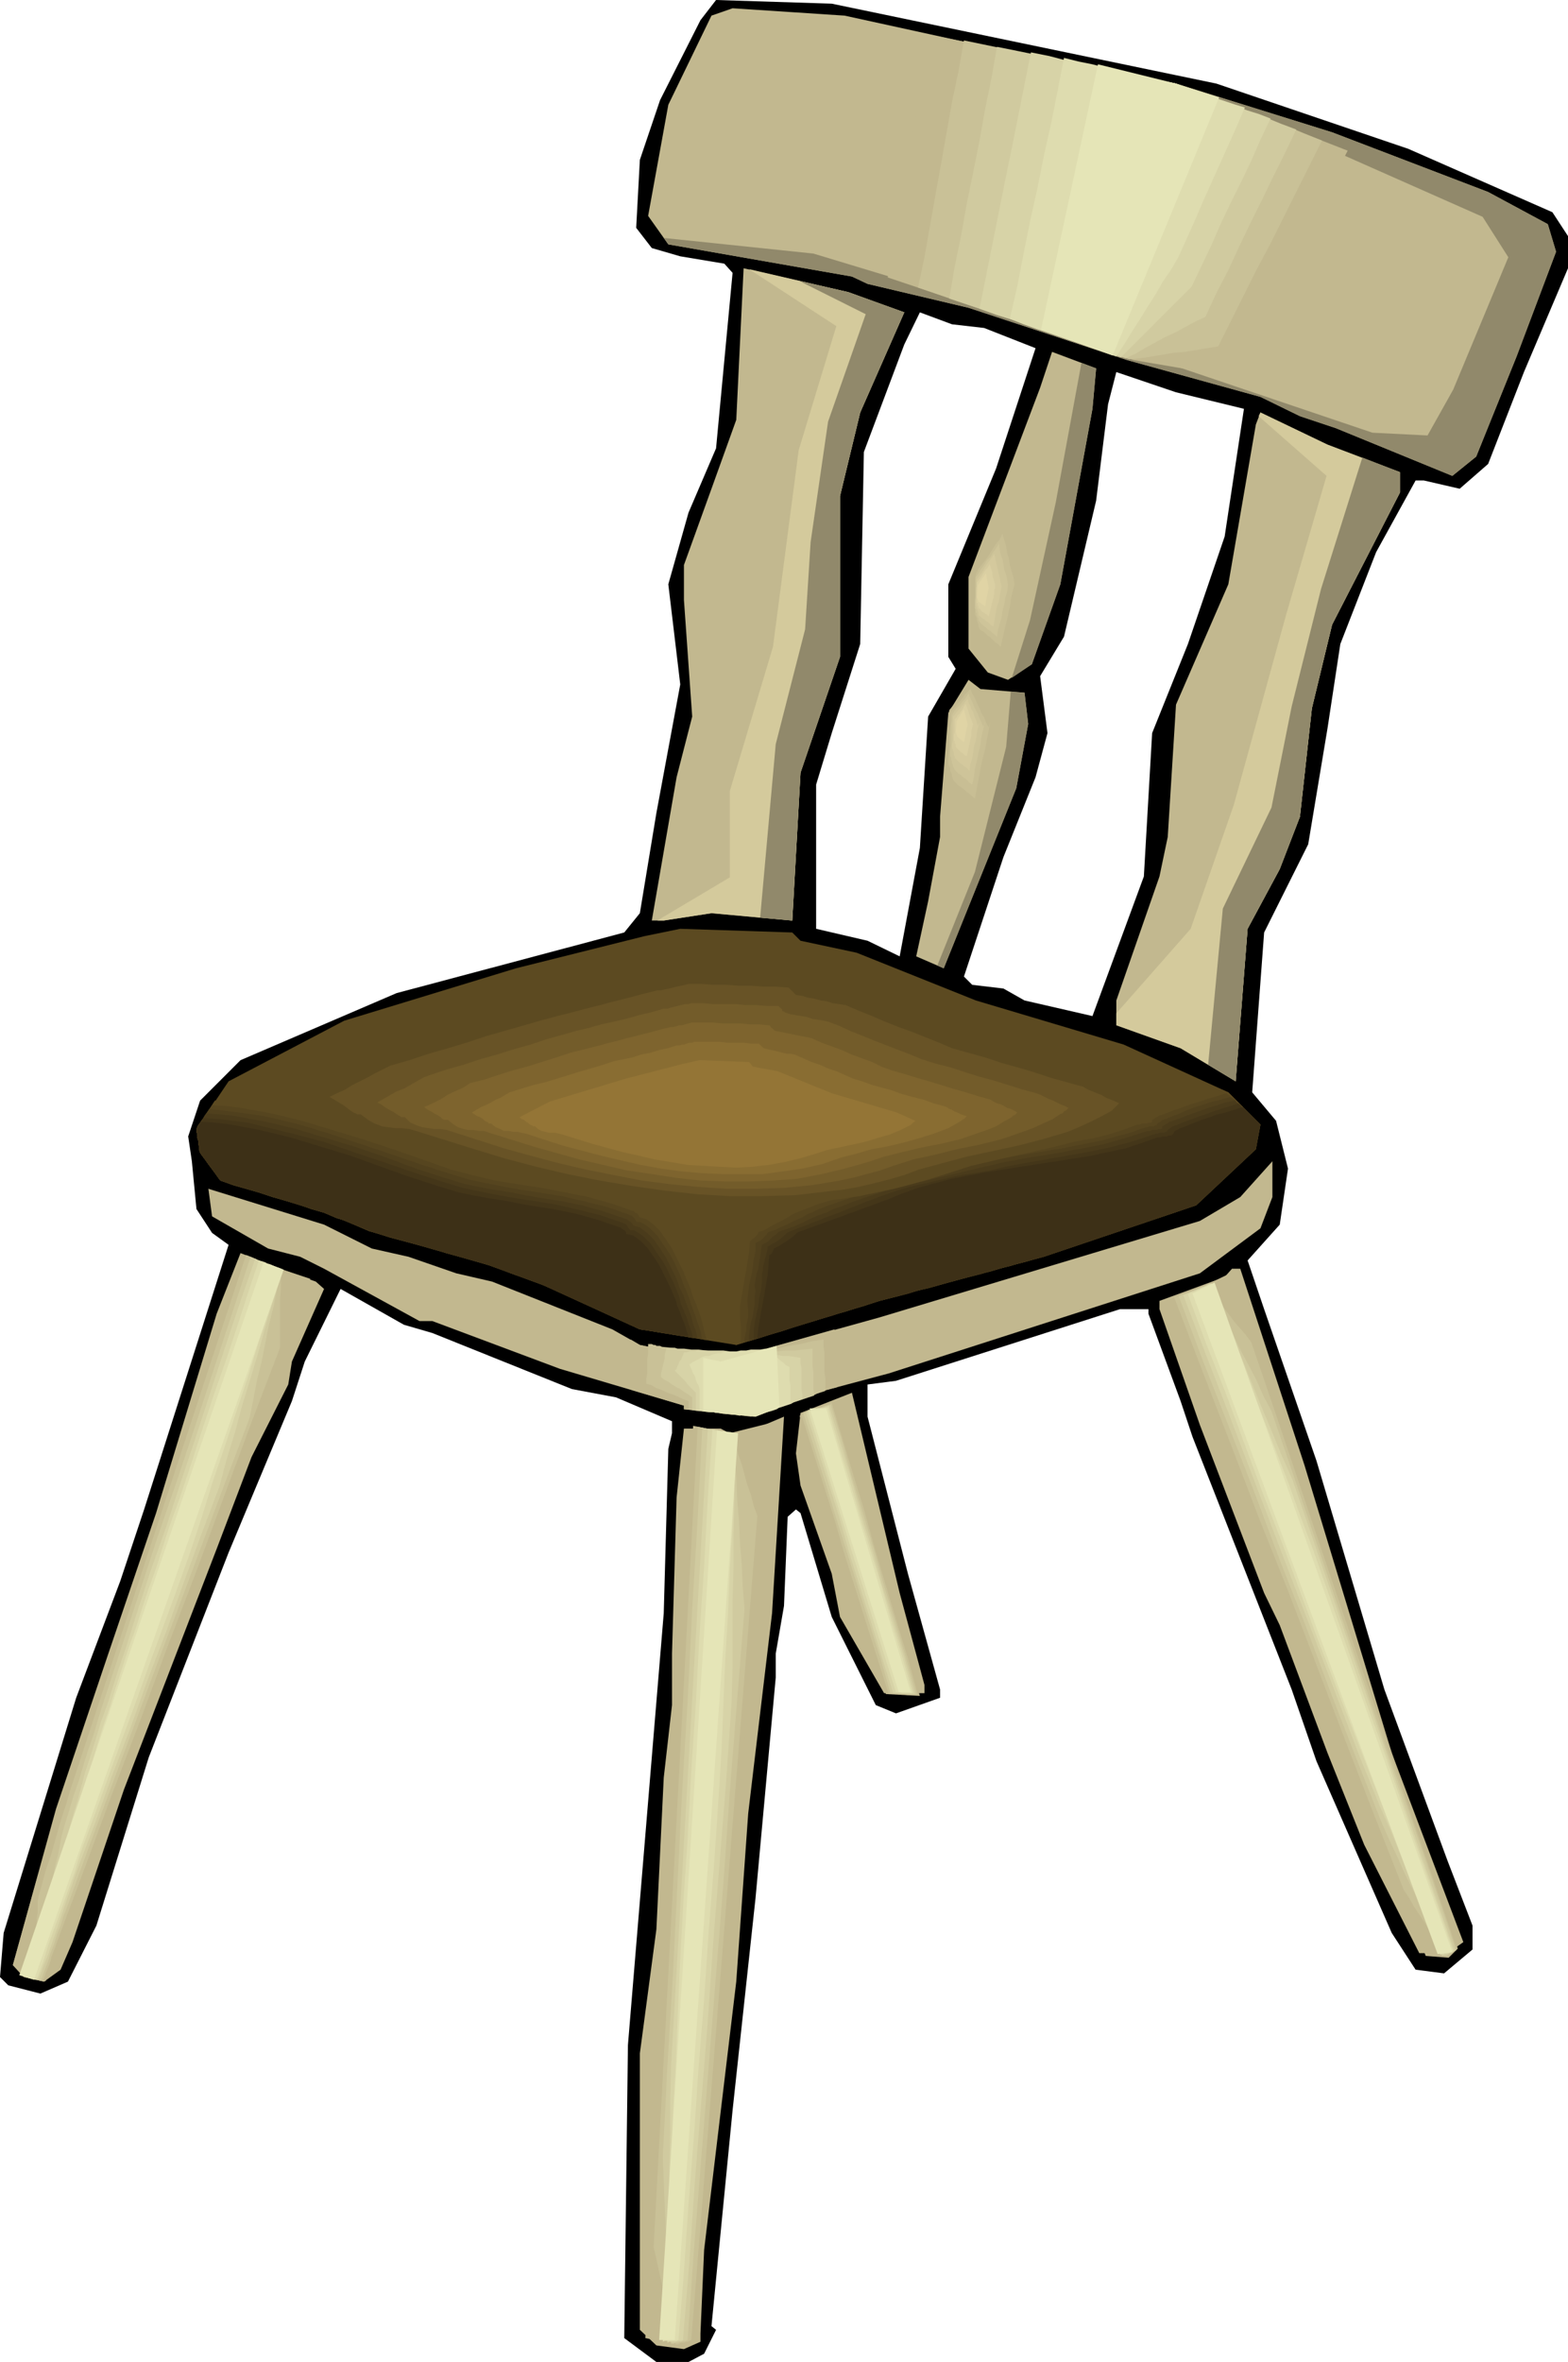 <svg xmlns="http://www.w3.org/2000/svg" fill-rule="evenodd" height="8.563in" preserveAspectRatio="none" stroke-linecap="round" viewBox="0 0 1708 2571" width="5.689in"><style>.pen1{stroke:none}.brush2{fill:#c2b88f}.brush3{fill:#5c4a21}.brush4{fill:#56451f}.brush5{fill:#50401d}.brush6{fill:#4a3b1b}.brush7{fill:#443619}.brush8{fill:#3d3017}.brush14{fill:#91896b}.brush15{fill:#d4ca9c}.brush16{fill:#c9c197}.brush17{fill:#d0ca9f}.brush18{fill:#d7d3a7}.brush19{fill:#dedcaf}.brush20{fill:#e5e5b7}.brush21{fill:#c8be94}.brush22{fill:#cec499}.brush23{fill:#d4c99d}.brush24{fill:#dacfa2}.brush25{fill:#e0d4a5}</style><path class="pen1" d="m1325 91 209 71 157 69 17 26v35l-48 113-39 100-31 27-39-9h-9l-43 78-39 100-14 92-21 126-48 96-13 174 26 31 13 52-9 61-35 39 18 53 57 165 74 249 69 187 27 70v26l-31 26-31-4-26-40-82-187-27-78-108-275-13-39-35-95v-5h-31l-244 78-31 4v35l44 171 35 126v9l-48 17-22-9-48-96-34-113-5-4-9 8-4 97-9 52v26l-22 240-25 231-23 235 5 4-13 26-17 9h-35l-35-26 4-319 39-470 5-179 4-17v-13l-61-26-48-9-152-61-31-9-69-39-39 79-14 43-69 165-87 223-57 183-31 61-30 13-35-9-9-9 4-48 79-256 48-127 26-78 92-288-18-13-17-26-5-52-4-27 13-39 44-44 170-73 248-66 17-21 18-109 26-140-13-109 22-78 30-70 18-191-9-10-48-8-31-9-17-22 4-74 22-65 44-87 17-22 126 4 419 87zm-253 266 56 22-43 131-52 126v79l8 13-30 52-9 143-22 118-35-17-56-13V854l17-56 31-97 4-209 44-117 17-35 35 13 35 4zm283 88-21 139-40 117-39 97-9 156-56 152-74-17-23-13-34-4-9-9 43-130 35-87 13-48-8-62 26-43 35-148 13-105 9-35 65 22 74 18z" style="fill:#000"/><path class="pen1 brush2" d="m1181 74 100 17 170 53 170 65 65 35 9 30-43 114-44 109-26 21-127-52-39-13-43-21-145-40-173-57-110-26-17-8-200-35-22-31 22-121 47-97 23-8 122 8 261 57z"/><path class="pen1 brush2" d="m985 340-48 109-22 91v175l-43 126-9 161-88-8-52 8h-13l27-156 17-66-9-127v-38l30-83 27-75 8-165 114 26 61 22zm540 174v22l-74 144-22 91-13 118-22 57-35 65-13 166-60-36-70-25v-27l47-135 9-43 9-144 57-131 30-174 5-13 73 35 79 30zm-409 240 4 34-13 70-79 196-30-13 13-60 13-70v-22l9-113 22-36 13 10 48 4zm74-309-35 191-31 87-26 17-22-8-21-26v-78l78-206 13-39 48 18-4 44z"/><path class="pen1 brush3" d="m872 1024 61 13 130 52 161 48 114 52 35 35-5 27-65 61-166 56-179 48-156 48-105-17-105-48-60-22-123-35-56-22-113-35-22-30-4-26 35-52 126-66 187-57 140-35 39-8 122 4 9 9z"/><path class="pen1 brush2" d="m1373 1337-66 49-283 91-56 18-79 21-66 26-78-8v-4l-135-40-139-52h-14l-104-57-26-13-35-9-61-35-4-30 126 39 52 26 40 9 52 18 39 9 131 52 30 17 88 18 173-48 349-105 44-26 35-39v39l-13 34zm-1029 58 9 8-35 79-4 25-40 79-38 100-101 262-56 166-13 30-18 13-22-5-12-13 47-170 57-169 52-153 66-217 26-66 43 17 39 14zm1077 200 95 313 78 206-17 12h-31l-60-118-40-100-52-139-17-35-70-183-44-126v-9l71-26 8-9h9l70 214zm-414 239v9h-44l-48-83-9-47-34-96-5-35 5-44 56-22 52 218 27 100zm-192 140-13 183-35 292-4 91v9l-18 8-30-4-18-17v-301l18-135 8-165 9-79v-56l5-170 8-75h40l17 9 52-22-13 214-26 218z"/><path class="pen1 brush3" d="m774 1459-77-12-105-48-60-22-123-35-56-22-113-35-22-30-4-26 20-31 16 2 16 1 16 3 17 3 33 8 34 10 33 11 33 11 32 11 31 10 23 7 24 5 26 5 26 4 25 4 26 6 24 6 24 8 1 1h1l1 1 1 1 1 1 1 2 1 1v1h4l4 2 3 2 4 3 8 8 6 9 7 10 5 9 4 9 3 6 4 10 4 10 3 10 4 10 3 10 4 10 2 10 2 10z"/><path class="pen1 brush4" d="m770 1459-9-2-9-1-9-2-9-1-9-2-9-1-10-2-9-1-13-6-13-6-13-6-13-6-13-6-13-6-13-6-14-6-7-3-8-3-7-3-8-2-8-3-7-3-8-3-7-2-16-5-15-4-15-4-15-5-16-4-15-4-15-4-16-5-7-2-7-3-7-3-7-3-7-3-7-2-7-3-7-3-14-4-14-5-14-4-14-4-15-5-14-4-14-4-14-5-3-4-2-3-3-4-3-4-3-4-2-3-3-4-3-4-1-3v-3l-1-4v-3l-1-3v-4l-1-3v-3l2-4 2-3 2-3 2-3 2-3 3-4 2-3 2-3 16 1 16 2 16 3 17 3 33 8 33 10 33 10 33 11 32 11 31 11 23 6 25 6 25 4 26 4 26 5 25 5 25 7 23 8h1l1 1 1 1 2 1 1 1 1 1v1l1 1 3 1 4 1 4 3 4 3 7 7 7 10 6 9 5 10 4 8 3 6 4 10 4 9 3 10 4 9 3 9 3 9 2 10 3 10z"/><path class="pen1 brush5" d="m765 1458-9-2-8-1-8-1-9-2-8-1-9-2-8-1-9-1-13-6-13-6-13-6-13-6-13-6-13-6-13-6-14-6-7-3-8-3-7-3-8-2-8-3-7-3-8-3-7-2-16-5-15-4-15-4-15-5-16-4-15-4-15-4-16-5-7-2-7-3-7-3-7-3-7-3-7-2-7-3-7-3-14-4-14-5-14-4-14-4-15-5-14-4-14-4-14-5-3-4-2-3-3-4-3-4-3-4-2-3-3-4-3-4-1-3v-3l-1-4v-3l-1-3v-4l-1-3v-3l1-3 2-3 2-2 2-3 2-3 1-2 2-3 2-3 16 2 16 2 16 2 17 3 33 8 33 10 33 11 33 11 32 11 31 10 23 7 24 5 26 5 26 4 25 4 26 6 24 6 23 8 2 1h1l1 1 1 1 1 1 1 2 1 1v1h4l4 2 3 2 4 3 8 8 6 9 7 10 5 9 4 9 3 6 3 9 4 9 3 8 3 9 3 8 3 9 3 9 2 9z"/><path class="pen1 brush6" d="m760 1457-8-1-8-2-8-1-7-1-8-1-8-2-8-1-8-1-13-6-13-6-13-6-13-6-13-6-13-6-13-6-14-6-7-3-8-3-7-3-8-2-8-3-7-3-8-3-7-2-16-5-15-4-15-4-15-5-16-4-15-4-15-4-16-5-7-2-7-3-7-3-7-3-7-3-7-2-7-3-7-3-14-4-14-5-14-4-14-4-15-5-14-4-14-4-14-5-3-4-2-3-3-4-3-4-3-4-2-3-3-4-3-4-1-3v-3l-1-4v-3l-1-3v-4l-1-3v-3l1-2 1-2 2-3 1-2 2-2 1-2 1-2 2-2 16 1 16 2 16 3 17 3 33 8 33 10 33 10 32 11 32 12 31 10 23 7 25 5 25 4 26 5 26 4 25 5 25 7 23 8h1l1 1 1 1 2 1 1 1 1 1v1l1 1 3 1 4 1 4 3 4 3 7 7 7 10 6 9 5 10 4 8 3 6 3 9 4 8 3 8 3 8 3 8 2 8 3 8 2 8z"/><path class="pen1 brush7" d="m755 1456-7-1-7-1-8-1-7-2-7-1-7-1-7-1-8-1-13-6-13-6-13-6-13-6-13-6-13-6-13-6-14-6-7-3-8-3-7-3-8-2-8-3-7-3-8-3-7-2-16-5-15-4-15-4-15-5-16-4-15-4-15-4-16-5-7-2-7-3-7-3-7-3-7-3-7-2-7-3-7-3-14-4-14-5-14-4-14-4-15-5-14-4-14-4-14-5-3-4-2-3-3-4-3-4-3-4-2-3-3-4-3-4-1-3v-3l-1-4v-3l-1-3v-4l-1-3v-3l1-2 1-1 1-2 1-1 1-2 1-1 1-2 1-1 16 1 16 2 16 2 16 4 33 8 34 9 32 11 33 11 32 11 31 10 23 7 24 5 26 5 26 4 25 4 26 6 24 6 23 8 2 1h1l1 1 1 1 1 2 1 1 1 1v1h4l4 2 3 2 4 3 8 8 6 9 7 10 5 9 4 9 3 6 3 7 3 8 2 8 3 7 3 7 2 7 3 8 2 7z"/><path class="pen1 brush8" d="m750 1455-53-8-105-48-60-22-123-35-56-22-113-35-22-30-4-26 5-8 16 1 16 2 16 3 16 3 33 8 33 10 33 10 33 12 31 11 31 10 23 7 25 5 25 4 26 5 26 4 25 5 25 7 23 8h1l1 1 1 1 2 1 1 1 1 1v2l4 1 4 1 4 3 4 3 7 7 7 10 6 9 5 10 4 8 3 6 3 7 3 7 2 7 3 7 2 6 3 7 2 7 2 6z"/><path class="pen1 brush3" d="m1331 1186 7 3 35 35-5 27-65 61-166 56-179 48-156 48-2-1-2-13v-14l1-14 3-15 3-14 2-15 2-15 1-14 1-1h1l1-1 1-1v-2l1-1v-2l3-1 3-1 4-3 4-3 4-3 4-3 3-2 3-2 95-35 17-7 18-6 18-5 18-4 38-7 38-6 38-6 38-7 19-3 18-5 18-5 18-6h1l2-1h2l2-1h5l1-1h2v-1l1-1 1-1 2-2 1-1h2l2-1h1l8-3 8-4 8-3 9-3 10-3 9-3 10-3 10-3z"/><path class="pen1 brush4" d="m1336 1190 1 1 1 1h1l1 1 1 1 2 1 1 1h1l3 5 4 4 3 4 3 4 4 4 3 4 3 5 4 4-2 4-2 4-3 4-2 4-2 4-2 5-2 4-2 4-11 7-10 8-11 7-11 8-10 7-11 8-11 7-10 8-19 6-19 6-19 7-19 6-18 6-19 6-19 7-19 6-20 5-20 6-20 5-20 5-20 6-20 5-21 6-20 5-19 6-19 6-19 5-19 6-19 6-19 6-18 6-19 5-1-2 1-2v-14l-1-11v-11l2-12 2-12 2-11 2-12 2-12 1-12 1-1 1-1 2-1 1-1 2-2 1-1 1-2v-1l5-1 5-3 5-3 6-3 6-3 5-3 5-3 4-2 13-5 13-5 14-4 13-5 13-4 13-4 14-4 13-4 16-6 16-5 16-5 17-3 33-7 35-5 34-6 34-6 17-3 16-4 16-5 16-6h3l2-1h5l2-1h3l1-1v-2l2-1 1-1 2-1 2-1 1-1h1l8-3 8-3 9-3 8-3 10-3 9-3 10-3 10-3z"/><path class="pen1 brush5" d="m1340 1194 2 1 1 1 2 1 1 2 1 1 2 1 1 1 2 1 2 4 3 4 2 4 2 4 3 4 2 4 2 4 3 4-4 5-3 5-4 5-4 5-3 5-4 5-4 5-3 5-13 8-14 7-13 7-13 8-13 7-13 7-13 8-14 7-16 6-17 5-17 5-17 6-17 5-17 6-17 5-17 6-18 4-17 5-18 5-18 5-18 5-18 4-18 5-18 5-18 6-18 5-19 6-18 5-19 6-18 6-18 5-19 6v-4l1-5 1-4v-5l1-5 1-4v-9l-1-9 1-8 1-9 2-9 2-10 1-9 2-9v-9l2-1 2-1 2-1 2-2 2-2 2-2 1-2 1-1 7-2 6-3 7-3 8-4 7-3 7-4 7-3 6-3 14-5 14-5 15-5 14-4 15-4 14-4 15-4 15-4 28-9 30-7 30-5 30-5 31-5 30-6 15-3 14-4 15-4 14-5h1l2-1h2l2-1h5l1-1h2v-1l1-1 1-1 2-1 2-2h1l2-1h1l7-3 8-3 9-4 8-3 10-3 9-3 9-2 10-3z"/><path class="pen1 brush6" d="m1345 1198 1 1 2 2 2 1 2 2 2 2 1 1 2 2 2 1 1 4 2 4 1 4 1 3 2 4 1 4 1 4 2 3-5 6-5 6-6 6-5 6-5 6-5 6-5 5-5 6-16 8-16 7-15 7-16 7-16 8-15 7-16 7-16 7-15 5-15 5-15 4-15 5-15 5-15 4-15 5-15 4-15 5-16 4-15 4-16 4-16 4-15 5-16 4-16 4-17 5-18 6-18 5-18 6-18 5-17 6-18 5-18 6v-7l1-7 1-7 2-6 1-7 1-7v-7l1-7-1-6 1-6 1-6 2-6 1-7 1-6 1-7 1-6 2-1 2-1 3-2 2-2 3-3 3-2 2-2 1-1 8-3 9-3 9-4 8-4 9-4 9-3 8-4 9-3 15-6 15-5 15-5 16-5 16-4 16-3 16-4 17-4 25-6 26-6 27-5 26-4 27-5 26-5 25-7 25-8h3l2-1h5l2-1h3l1-1v-2l2-1 1-1 2-1 2-1 1-1h1l8-3 8-3 8-3 9-3 8-3 10-3 9-3 10-2z"/><path class="pen1 brush7" d="m1349 1201 2 2 2 2 2 2 2 2 3 2 2 2 2 2 2 2v4l1 3v7l1 4v7l1 4-7 6-6 7-7 7-7 6-6 7-7 7-7 7-6 6-18 8-19 7-18 7-18 7-18 7-18 7-19 8-18 7-13 4-13 3-13 4-13 4-13 4-13 4-13 3-13 4-14 4-13 3-14 4-13 4-13 3-14 4-13 3-14 4-17 5-17 5-17 6-18 5-17 5-17 6-17 5-17 5v-9l1-9 2-9 2-9 1-9 2-9 1-9v-9l1-3v-4l1-3 1-4 1-4 1-4 1-4v-3l2-1 3-2 4-2 3-2 4-3 3-3 2-2 2-1 10-4 11-4 10-4 10-4 11-4 10-4 10-4 10-4 16-6 17-6 16-5 18-4 17-4 17-4 18-3 18-3 22-5 22-4 23-4 23-4 22-4 23-5 22-6 21-7h1l2-1h2l2-1h5l2-1h1v-1l1-1 1-1 2-1 2-2h1l2-1h1l7-3 8-3 8-3 9-3 8-3 9-3 10-3 9-3z"/><path class="pen1 brush8" d="m1354 1205 19 19-5 27-65 61-166 56-179 48-133 41 1-11 2-12 2-11 2-11 2-11 2-12 1-11 1-12h1l1-1 1-1v-1l1-1v-1l1-1v-1l2-1 4-2 3-2 5-3 4-3 4-3 3-3 2-1 96-35 17-7 17-6 18-5 19-5 37-7 38-6 39-6 38-6 18-4 19-4 18-6 17-6h3l2-1h5l2-1h3l1-1 1-1 1-2 1-1 2-1 2-1 1-1h1l8-3 7-3 8-3 9-3 8-3 9-2 9-3 10-3z"/><path class="pen1 brush3" d="m878 1064 61 12 131 53 161 47 44 21-1 1-1 1-2 1-1 1-1 1-1 1-1 1-2 1-12 7-14 7-13 6-15 6-30 9-31 8-31 7-31 7-30 7-28 9-19 6-18 5-19 5-19 4-19 4-20 3-19 2-20 1-20 2h-59l-40-2-40-4-40-6-40-7-39-8-39-9-38-10-37-11-36-11-36-12-8-2-8-1-9-1h-8l-9-2-8-3-9-4-8-7h-5l-1-1-3-2-3-2-5-3-5-3-5-4-6-3-6-3 75-39 187-56 139-35 40-9 121 4 9 10z"/><path class="pen1" style="fill:#685326" d="m867 1083 7 1 6 2 7 1 7 2 7 1 6 2 7 1 7 1 14 6 15 6 14 6 15 6 14 5 15 6 15 6 14 6 18 5 18 5 18 6 18 5 17 5 18 6 18 5 18 5 5 3 5 2 5 2 5 2 5 3 5 2 5 2 4 2-1 1-1 1-1 1-1 1-1 1-1 1-1 1-1 1-11 6-12 6-13 6-12 5-27 8-27 7-28 6-28 6-26 7-26 7-16 6-17 5-16 4-17 4-17 3-18 2-17 2-17 2-36 1h-35l-35-2-36-4-35-5-36-6-35-7-34-8-34-9-33-10-32-10-32-10-7-2-8-1h-7l-8-1-7-1-8-3-7-4-8-6h-4l-1-1-3-1-3-2-4-3-4-3-5-3-5-3-5-3 8-4 9-4 8-5 8-4 8-4 9-5 8-4 8-4 21-6 21-7 21-6 20-6 21-7 21-6 21-6 21-6 15-4 16-4 15-4 16-4 15-4 16-4 15-4 16-4h4l4-1 5-1 4-1 4-1 5-1 4-1 4-1h14l13 1h14l14 1h13l14 1h13l14 1 1 1 1 1 1 1 1 1 1 1 1 1 1 1 1 1z"/><path class="pen1" style="fill:#735c2a" d="m855 1102 6 2 6 1 6 1 6 1 6 2 6 1 6 1 5 1 13 5 13 6 13 5 12 5 13 5 13 5 13 5 12 5 16 5 16 4 15 5 16 5 15 4 16 5 16 5 15 4 5 2 4 2 4 2 5 2 4 2 4 2 5 2 4 2-1 1-1 1-1 1h-1l-1 1-1 1-1 1h-1l-9 6-11 5-11 5-11 4-23 8-24 6-25 5-24 6-23 5-22 7-14 5-15 4-15 4-14 3-30 5-31 3-31 1h-31l-31-2-31-3-31-4-31-6-30-6-30-7-30-8-29-8-28-9-28-9-6-2-7-1h-7l-6-1-7-1-6-2-7-3-6-6h-4l-1-1-2-1-3-2-3-2-4-2-5-3-4-3-4-2 7-4 7-4 7-4 8-3 7-4 7-4 7-4 8-3 18-6 18-5 18-6 18-5 19-6 18-5 18-6 18-5 14-4 13-3 14-4 14-3 13-3 14-4 13-3 14-4h4l3-1 4-1 4-1 4-1 4-1h4l3-1h12l12 1h24l11 1h12l12 1h12l1 1 1 1 1 1 1 1v1l1 1h1l1 1z"/><path class="pen1" style="fill:#7e642e" d="m844 1122 5 1 5 1 5 1 5 1 5 1 5 1 5 1 5 1 11 5 11 4 11 4 11 5 11 4 11 4 10 5 11 4 14 4 13 4 14 4 13 4 13 4 14 4 13 4 14 4 3 2 4 2 4 1 4 2 3 2 4 1 4 2 3 2-1 1-1 1-1 1h-1l-1 1-1 1-9 5-8 5-10 4-9 3-20 7-21 5-21 4-21 5-20 5-18 6-25 7-25 6-26 5-26 2-27 1h-26l-27-1-27-3-26-4-27-4-26-6-26-6-50-14-48-15-6-2h-5l-6-1h-6l-5-1-6-2-5-3-6-5h-4l-2-1-2-2-3-2-4-2-3-2-4-2-4-3 7-3 6-3 6-3 6-4 6-3 7-3 6-3 6-4 16-4 15-5 16-5 15-4 16-5 16-5 15-5 16-4 12-3 11-3 12-3 11-3 12-3 12-3 11-3 12-3h3l4-1 3-1h3l3-1 4-1 3-1h23l11 1h20l10 1h10l10 1h1l1 1 1 1v1h1l1 1 1 1 1 1z"/><path class="pen1" style="fill:#896d32" d="m832 1141 4 1 4 1 5 1 4 1 4 1 4 1h4l5 1 9 4 9 4 9 3 9 4 9 3 9 4 9 4 10 3 11 4 11 3 11 3 11 4 11 3 12 3 11 4 11 3 3 1 3 2 3 1 3 2 3 1 4 2 3 1 3 1-1 1-1 1-1 1h-1v1h-1l-1 1-14 8-16 6-16 5-18 5-17 4-17 3-17 5-16 4-20 7-22 5-21 3-22 3h-44l-22-1-23-2-22-3-22-4-22-5-21-5-42-11-40-13-5-1-4-1h-5l-5-1h-5l-4-2-5-2-5-4h-3v-1l-2-1-2-1-2-2-3-2-3-1-3-2-3-2 5-3 5-3 5-2 6-3 5-3 5-2 5-3 5-3 13-4 13-4 13-3 13-4 13-4 13-4 14-4 13-4 9-3 10-2 10-2 9-3 10-2 10-3 9-2 10-3h3l3-1h2l3-1 3-1h3l2-1h28l9 1h17l8 1h9v1h1l1 1v1h1l1 1 1 1z"/><path class="pen1" style="fill:#947536" d="m820 1161 27 5 59 24 71 21 20 9-1 1-1 1h-1v1h-1v1l-12 6-12 5-14 4-13 4-14 3-14 3-14 3-12 4-17 5-17 4-17 3-17 2-18 1-18-1-18-1-17-1-18-3-18-3-17-4-18-4-33-9-32-10-4-1-4-1h-7l-4-1-4-1-4-2-3-3h-3v-1h-1l-2-1-2-2-2-1-2-2-3-1-2-2 33-17 83-25 62-16 18-4 54 2 4 5z"/><path class="pen1 brush14" d="m1116 754 4 34-13 70-79 196-7-3 41-102 34-136 5-60 15 1zm62-359-28 152-28 128-19 60-1 3 22-15 31-87 35-191 4-44-16-6z"/><path class="pen1 brush15" d="m985 340-48 109-22 91v175l-43 126-9 161-88-8-52 8h-7l79-47v-94l47-157 28-214 41-135-95-62 108 25 61 22z"/><path class="pen1 brush14" d="m985 340-48 109-22 91v175l-43 126-9 161-35-3 17-189 32-125 6-95 19-131 41-117-72-36 53 12 61 22z"/><path class="pen1 brush15" d="M1525 514v22l-74 144-22 91-13 118-22 57-35 65-13 166-60-36-70-25v-13l81-92 47-135 57-207 44-151-74-65 2-4 73 35 79 30z"/><path class="pen1 brush14" d="M1525 514v22l-74 144-22 91-13 118-22 57-35 65-13 166-30-18 16-170 53-110 22-110 32-128 45-143 41 16zM1246 86l35 5 170 53 170 65 65 35 9 30-43 114-44 109-26 21-127-52-39-13-43-21-145-40-173-57-110-26-17-8-200-35-5-7 163 17 301 91 308 104 60 3 28-50 60-144-28-44-192-85-177-65z"/><path class="pen1 brush2" d="m1013 38 268 53 187 73-127 246-106-18-268-90 46-264z"/><path class="pen1 brush16" d="m1050 44 29 6 29 6 29 6 29 6 28 6 29 6 29 6 29 5 20 8 20 8 20 7 20 8 20 8 20 7 19 8 20 8-14 28-14 28-14 28-14 28-15 28-14 28-14 28-14 28-12 2-12 2-12 2-12 1-12 2-12 2-13 2-12 1-28-9-29-10-29-10-29-10-28-9-29-10-29-10-29-10 7-33 6-34 6-34 6-33 6-34 6-34 7-33 6-34z"/><path class="pen1 brush17" d="m1086 51 25 5 24 5 24 5 25 5 24 5 25 5 24 5 24 5 17 7 16 6 16 6 17 6 16 6 16 6 17 7 16 6-12 25-13 26-12 25-13 26-12 25-12 26-13 25-12 26-11 5-11 6-11 6-11 5-11 6-11 6-10 6-11 5-24-8-24-8-24-8-24-9-24-8-24-8-24-8-24-8 6-35 7-34 6-34 7-34 7-35 6-34 7-34 6-34z"/><path class="pen1 brush18" d="m1123 57 20 4 19 5 20 4 20 4 20 5 20 4 20 4 19 4 13 5 13 5 13 5 13 4 12 5 13 5 13 4 13 5-11 23-10 23-11 23-11 22-11 23-10 23-11 23-11 23-9 9-10 10-10 10-9 9-10 10-10 10-9 9-10 10-19-7-19-6-20-7-19-6-19-7-19-7-20-6-19-7 7-35 7-35 7-35 7-35 7-34 7-35 7-35 7-35z"/><path class="pen1 brush19" d="m1159 63 16 4 15 3 15 4 15 3 16 4 15 3 15 4 15 3 10 4 9 3 9 3 10 3 9 4 9 3 9 3 10 3-9 21-9 20-9 20-9 20-9 20-9 21-9 20-9 20-8 14-9 13-8 14-9 14-8 13-9 14-8 13-9 14-14-5-15-5-14-5-15-5-14-5-15-5-14-5-15-6 8-35 7-36 7-35 8-36 7-35 8-36 7-35 7-36z"/><path class="pen1 brush20" d="m1196 70 85 21 47 15-116 281-78-28 62-289z"/><path class="pen1 brush2" d="m50 2156-2 1-22-5-12-13 26-93 224-681 41 16 33 11-287 760-1 4z"/><path class="pen1 brush16" d="m268 1366 5 2 5 2 4 2 5 2 5 2 4 1 5 2 5 2v22l-1 11v53l-31 81-30 81-30 81-31 81-30 81-31 81-30 81-30 80-2 6-2 5-2 5-1 5-2 5-2 5-2 5-2 6h-4l-1-6v-5l-1-5v-6l-1-5v-5l-1-6v-17l1-7v-6l1-6v-12l1-6 4-14 4-15 5-14 4-14 4-14 4-14 5-15 4-14 24-73 24-73 24-73 24-73 24-73 24-73 24-73 24-73z"/><path class="pen1 brush17" d="m273 1368 4 2 4 2 5 1 4 2 4 1 4 2 4 2 5 1-5 21-4 20-5 20-4 20-4 20-5 20-4 21-4 20-25 66-25 67-25 67-25 66-25 67-25 67-25 67-24 66-4 10-3 10-4 10-3 10-4 10-3 10-4 10-3 9h-6l-1-1h-1l2-10 2-10 1-10 2-10 2-10 1-10 2-10 2-10 2-11 3-11 2-10 2-11 3-11 2-10 2-11 3-11 5-16 5-17 6-17 5-17 5-16 6-17 5-17 5-16 20-61 20-61 20-61 21-61 20-60 20-61 20-61 20-61z"/><path class="pen1 brush18" d="m278 1370 3 2 4 1 4 1 3 2 4 1 4 2 4 1 3 2-8 29-9 30-8 29-9 30-9 29-8 30-9 29-8 30-20 53-19 52-19 53-20 52-19 53-20 52-19 53-20 52-5 15-5 14-5 15-5 15-5 14-5 15-6 15-5 14h-2l-2-1h-2l-2-1h-2l4-15 4-15 4-15 3-14 4-15 4-15 4-15 4-15 4-15 5-15 4-15 4-15 5-16 4-15 4-15 5-15 6-19 6-20 7-19 6-19 6-19 7-20 6-19 6-19 16-49 17-48 16-49 16-48 16-49 16-49 16-48 17-49z"/><path class="pen1 brush19" d="m282 1372 3 1 4 2 3 1 3 1 3 1 3 1 4 2 3 1-13 39-13 39-12 39-13 39-13 39-13 38-12 39-13 39-14 39-14 38-14 38-14 39-14 38-14 38-14 39-14 38-7 19-6 20-7 19-7 20-7 19-7 19-6 20-7 19h-2l-2-1h-1l-2-1h-2l-1-1h-2l-2-1 7-19 6-20 6-19 6-20 6-19 6-20 6-19 6-20 7-20 6-19 6-20 7-20 6-20 6-19 7-20 6-20 7-21 7-22 8-22 7-22 7-21 8-22 7-22 7-22 13-36 12-36 12-37 12-36 13-37 12-36 12-37 12-36z"/><path class="pen1 brush20" d="M287 1374 21 2150l16 5 272-773-22-8z"/><path class="pen1 brush2" d="m755 1552-52 993 38 8 17-6 81-998-44 11-40-8z"/><path class="pen1 brush16" d="m760 1553-6 111-6 112-6 112-6 111-6 112-6 112-6 111-6 112 3 13 3 14 3 13 3 13 3 13 3 14 3 13 3 13h2l2-1 2-1h3l2-1h2l2-1 2-1 9-112 9-112 9-112 9-112 9-113 9-112 9-112 9-112-4-11-3-12-4-11-3-11-3-11-4-11-3-12-4-11-4-1-5-1-5-1h-4l-5-1-5-1-4-1-5-1z"/><path class="pen1 brush17" d="m765 1554-5 99-6 99-5 100-6 99-5 99-5 99-6 100-5 99 1 25 1 26 1 25 1 25 2 26 1 25 1 26 1 25h3l2-1h2l2-1h2l2-1h3l2-1 7-99 8-100 8-99 8-100 8-99 7-100 8-100 8-99-2-24-1-24-2-24-1-23-2-24-1-24-2-24-1-24h-4l-4-1-5-1-4-1-4-1h-4l-4-1-5-1z"/><path class="pen1 brush18" d="m771 1555-5 87-5 87-5 86-5 87-5 87-5 87-5 87-5 86-1 38v37l-1 38v38l-1 37v38l-1 37v38l2-1h6l3-1h4l2-1 7-86 6-87 7-87 7-87 6-87 7-87 7-87 6-87 1-37v-72l1-37v-36l1-37v-36l1-37h-4l-4-1-4-1h-3l-4-1-4-1h-4l-3-1z"/><path class="pen1 brush19" d="m776 1556-5 75-4 74-5 74-4 75-5 74-4 74-5 75-4 74-2 50-2 49-3 50-2 50-2 49-2 50-3 50-2 50 2-1h13l2-1 6-74 5-74 6-75 5-74 6-74 5-74 6-75 5-74 3-49 2-49 2-49 3-49 2-49 3-50 2-49 2-49h-3l-3-1h-4l-3-1h-3l-4-1h-3l-3-1z"/><path class="pen1 brush20" d="m781 1557-63 990h17l69-987-23-3z"/><path class="pen1 brush2" d="m1274 1413 279 716 25 2 10-10-248-735-29 14-37 13z"/><path class="pen1 brush16" d="m1279 1412 31 81 31 80 31 81 32 80 31 81 31 81 31 80 32 81 6 9 5 9 6 9 6 9 6 10 6 9 6 9 6 9 1-1 2-1 1-1 1-1 2-1 1-1 1-1 2-1-28-83-28-82-28-83-28-83-28-82-28-83-28-83-28-82-6-8-7-8-6-7-6-8-6-8-6-8-7-7-6-8-4 2-4 1-5 2-4 2-4 1-5 2-4 2-4 1z"/><path class="pen1 brush17" d="m1284 1411 27 72 28 71 28 72 27 72 28 71 27 72 28 72 28 71 8 18 9 19 8 18 9 18 9 18 8 18 9 18 8 18h2l2-1 1-1 2-1 1-1 2-1h1l2-1-25-74-25-73-26-73-25-74-25-73-25-74-25-73-25-73-9-17-8-18-9-17-9-17-8-17-9-17-9-18-8-17-4 2-4 1-4 2-4 2-4 1-4 2-4 1-4 2z"/><path class="pen1 brush18" d="m1289 1410 24 63 24 62 24 63 24 63 24 63 24 62 24 63 24 63 11 27 11 27 12 27 11 27 11 27 11 27 12 28 11 27 2-1 1-1h2l2-1 1-1h2l2-1 1-1-22-64-22-64-22-64-22-64-22-64-22-64-22-64-22-64-12-27-11-27-11-26-11-27-11-27-12-26-11-27-11-27-4 2-3 2-4 1-4 2-3 1-4 2-3 1-4 2z"/><path class="pen1 brush19" d="m1294 1409 20 54 21 53 20 54 20 54 21 54 20 54 20 54 21 54 14 36 14 36 14 36 14 36 14 36 14 36 14 36 14 36 2-1h1l2-1h4l2-1h1l2-1-19-55-19-54-19-55-19-55-20-55-19-55-19-55-19-54-14-37-13-36-14-36-14-36-14-36-13-36-14-36-14-36-3 1-3 2-4 1-3 2-3 1-3 2-4 1-3 2z"/><path class="pen1 brush20" d="m1299 1408 267 719 16-2-259-729-24 12z"/><path class="pen1 brush2" d="m871 1541 94 303 37 2-94-320-37 15z"/><path class="pen1 brush16" d="m873 1540 12 38 12 38 12 38 11 38 12 38 12 38 12 38 12 38h16l4 1h12l-11-40-12-39-12-40-12-40-11-40-12-39-12-40-12-40-4 2-4 1-4 2-4 1-4 2-5 2-4 1-4 2z"/><path class="pen1 brush17" d="m875 1538 12 38 12 38 12 39 12 38 12 38 12 38 12 38 11 38h7l4 1h17l-11-39-12-40-12-39-11-39-12-40-12-39-11-40-12-39-4 1-4 1-3 1-4 1-4 2-3 1-4 1-4 1z"/><path class="pen1 brush18" d="m878 1537 12 38 12 38 12 38 11 39 12 38 12 38 12 39 12 38h21l2 1-11-40-12-39-12-39-11-39-12-39-11-39-12-40-12-39-3 1-3 1-3 1h-4l-3 1-3 1-3 1-3 1z"/><path class="pen1 brush19" d="m880 1535 12 38 12 39 12 38 12 39 12 38 12 39 12 38 12 38h5l2 1h11l-11-39-12-39-11-39-12-39-12-39-11-38-12-39-11-39h-3l-3 1h-5l-3 1h-3l-2 1h-3z"/><path class="pen1 brush20" d="m882 1533 97 309h13l-92-309h-18z"/><path class="pen1 brush2" d="m912 1510-23 6-66 26-78-8v-4l-57-17-1-55 10 6 88 18 124-35 3 63z"/><path class="pen1 brush16" d="m899 1514-3 1-3 1-3 1-2 1-3 1-3 1h-3l-3 1-7 3-8 2-7 3-7 3-8 2-7 3-7 2-7 3-9-1-8-1-9-1-8-1-9-1-8-1-9-1-8-1v-9l-6-2-6-3-5-2-6-2-6-3-6-2-5-3-6-2v-5l1-6v-16l1-6v-10h4l2 1h2l1 1h4l2 1 10 1 9 2 9 1 10 2 9 2 10 1 9 2 10 1 12-2 13-3 12-2 13-3 12-3 13-2 12-3 13-2v7l1 7v21l1 7v14z"/><path class="pen1 brush17" d="m887 1519-3 1-3 1-3 1-3 1-3 1-3 1-3 1-3 1-7 1-6 2-6 2-7 2-6 2-6 2-7 1-6 2-7-1h-8l-7-1-7-1-7-1-8-1h-7l-7-1v-14l-4-3-5-3-4-3-4-2-5-3-4-3-4-2-4-3v-4l1-4 1-4 1-4 1-4v-4l1-4 1-4h9l3 1h7l8 1h8l8 1 8 1 8 1 8 1 8 1 8 1 10-1 9-1 9-1 10-1 9-1h10l9-1 10-1v19l1 6v19l1 7z"/><path class="pen1 brush18" d="m874 1523-3 1-3 1-3 1-3 2-3 1-3 1-3 1-3 1-6 1-5 1-6 1-5 1-6 1-5 1-5 1-6 2-6-1-6-1h-6l-6-1-6-1h-6l-6-1-6-1v-19l-3-3-3-3-3-3-2-3-3-3-3-3-3-3-3-3 2-2 1-3 1-2 1-3 2-2 1-3 1-2 1-3h3l3-1h6l3-1h28l7 1h20l6 1h7l6 1 6 1 7 1 6 1h6l7 1 6 1v6l1 5v23l1 6v5z"/><path class="pen1 brush19" d="m861 1528-3 1-3 1-3 1-3 1-3 2-3 1-3 1-4 1-4 1h-9l-5 1h-8l-5 1h-4l-5-1h-5l-5-1h-5l-4-1h-5l-5-1h-5v-24l-1-4-2-3-1-3-1-4-2-3-1-3-2-4-1-3 2-1 1-1 2-1 2-1 2-1 2-1 1-1 2-1 3-1h4l3-1 3-1 4-1h3l3-1 4-1h10l5-1h6l5-1h10l6-1 3 3 3 2 3 3 4 2 3 3 3 2 3 3 4 2v15l1 5v20z"/><path class="pen1 brush20" d="m849 1532-26 10-57-6v-58l19 4 61-17 3 67z"/><path class="pen1 brush2" d="m1112 634-15-64-35 52-1 49 6 21 28 23 17-81z"/><path class="pen1 brush21" d="m1105 636-1-7-2-7-2-7-1-7-2-6-1-7-2-7-2-7-3 6-4 5-4 6-3 5-4 6-4 5-4 5-3 6-1 5v39l1 2 1 2v2l1 3 1 2v2l1 3 3 2 3 2 3 3 3 2 3 3 2 2 3 2 3 3 2-9 2-8 2-9 2-8 2-9 1-8 2-9 2-8z"/><path class="pen1 brush22" d="m1098 637-1-6-1-5-2-6-1-6-1-5-2-6-1-5-1-6-3 5-3 4-3 5-4 4-3 5-3 4-3 5-3 4v21l-1 5v8l1 2v2l1 2v2l1 2 1 1v2l1 2 2 2 2 2 3 2 2 2 3 2 2 2 3 2 2 2 1-7 2-7 2-7 1-7 2-7 1-7 2-7 1-7z"/><path class="pen1 brush23" d="m1091 638-1-4-1-5-1-4-1-5-1-4-1-4-1-5-1-4-2 3-3 4-2 3-3 4-2 4-2 3-3 4-2 3v7l-1 3v18l1 2v1l1 2v1l1 2v3l2 1 2 2 2 1 2 2 2 1 2 2 2 2 2 1 1-5 1-6 1-5 1-6 2-5 1-6 1-5 1-6z"/><path class="pen1 brush24" d="M1084 639v-3l-1-3-1-3-1-4v-3l-1-3-1-3-1-3-1 2-2 3-2 2-2 3-1 2-2 3-2 3-2 2v22l1 1v2l1 1v2l2 1 1 2 1 1 2 1 1 1 2 1 1 1 1 1 1-4 1-4 1-4 1-4 1-4 1-4v-4l1-4z"/><path class="pen1 brush25" d="m1077 640-3-16-9 13-1 13 2 5 7 5 4-20z"/><path class="pen1 brush2" d="m1083 792-25-48-24 29-3 67 6 22 28 22 20-101-2 9z"/><path class="pen1 brush21" d="m1077 792-3-6-2-5-3-5-2-5-3-6-2-5-3-5-2-5-3 3-3 3-2 3-3 4-3 3-2 3-3 3-3 4v14l-1 7v21l-1 7v7l1 2 1 2v3l1 2 1 2v2l1 3 1 2 2 2 3 3 3 2 3 2 3 3 3 2 3 3 3 2 2-11 2-10 2-11 2-10 3-11 2-11 2-10 2-11-2 8z"/><path class="pen1 brush22" d="m1071 791-2-5-2-4-2-5-2-4-2-4-2-5-2-4-2-5-2 3-2 3-3 3-2 3-2 2-3 3-2 3-2 3v6l-1 5v23l-1 5v6l1 2v2l1 2v2l1 1v2l1 2 1 2 2 2 2 2 3 2 2 2 3 2 2 2 2 2 3 2 2-9 1-8 2-9 2-9 2-8 1-9 2-8 2-9-2 6z"/><path class="pen1 brush23" d="m1065 790-1-4-1-3-2-4-1-4-2-3-1-4-2-3-1-4-2 2-2 3-2 2-2 3-2 2-2 2-2 3-2 2v26l-1 4v4l1 2v1l1 2v3l1 1v2l1 1 2 2 1 1 2 2 2 1 2 2 2 1 2 2 2 2 1-7 2-7 1-6 1-7 2-6 1-7 1-6 2-7-2 4z"/><path class="pen1 brush24" d="m1060 789-1-3-1-3-1-2-1-3-1-3-1-3-1-3-1-3-2 3-1 2-1 2-2 2-1 2-2 2-1 2-2 2v14l-1 3v6l1 1v2l1 1v3l1 1 1 1 2 2 1 1 1 1 2 1 1 1 1 1 2 1 1-4 1-5 1-4 1-5 1-4v-5l1-4 1-5v2z"/><path class="pen1 brush25" d="m1054 788-4-16-8 13-1 12 2 5 7 6 4-20z"/></svg>
